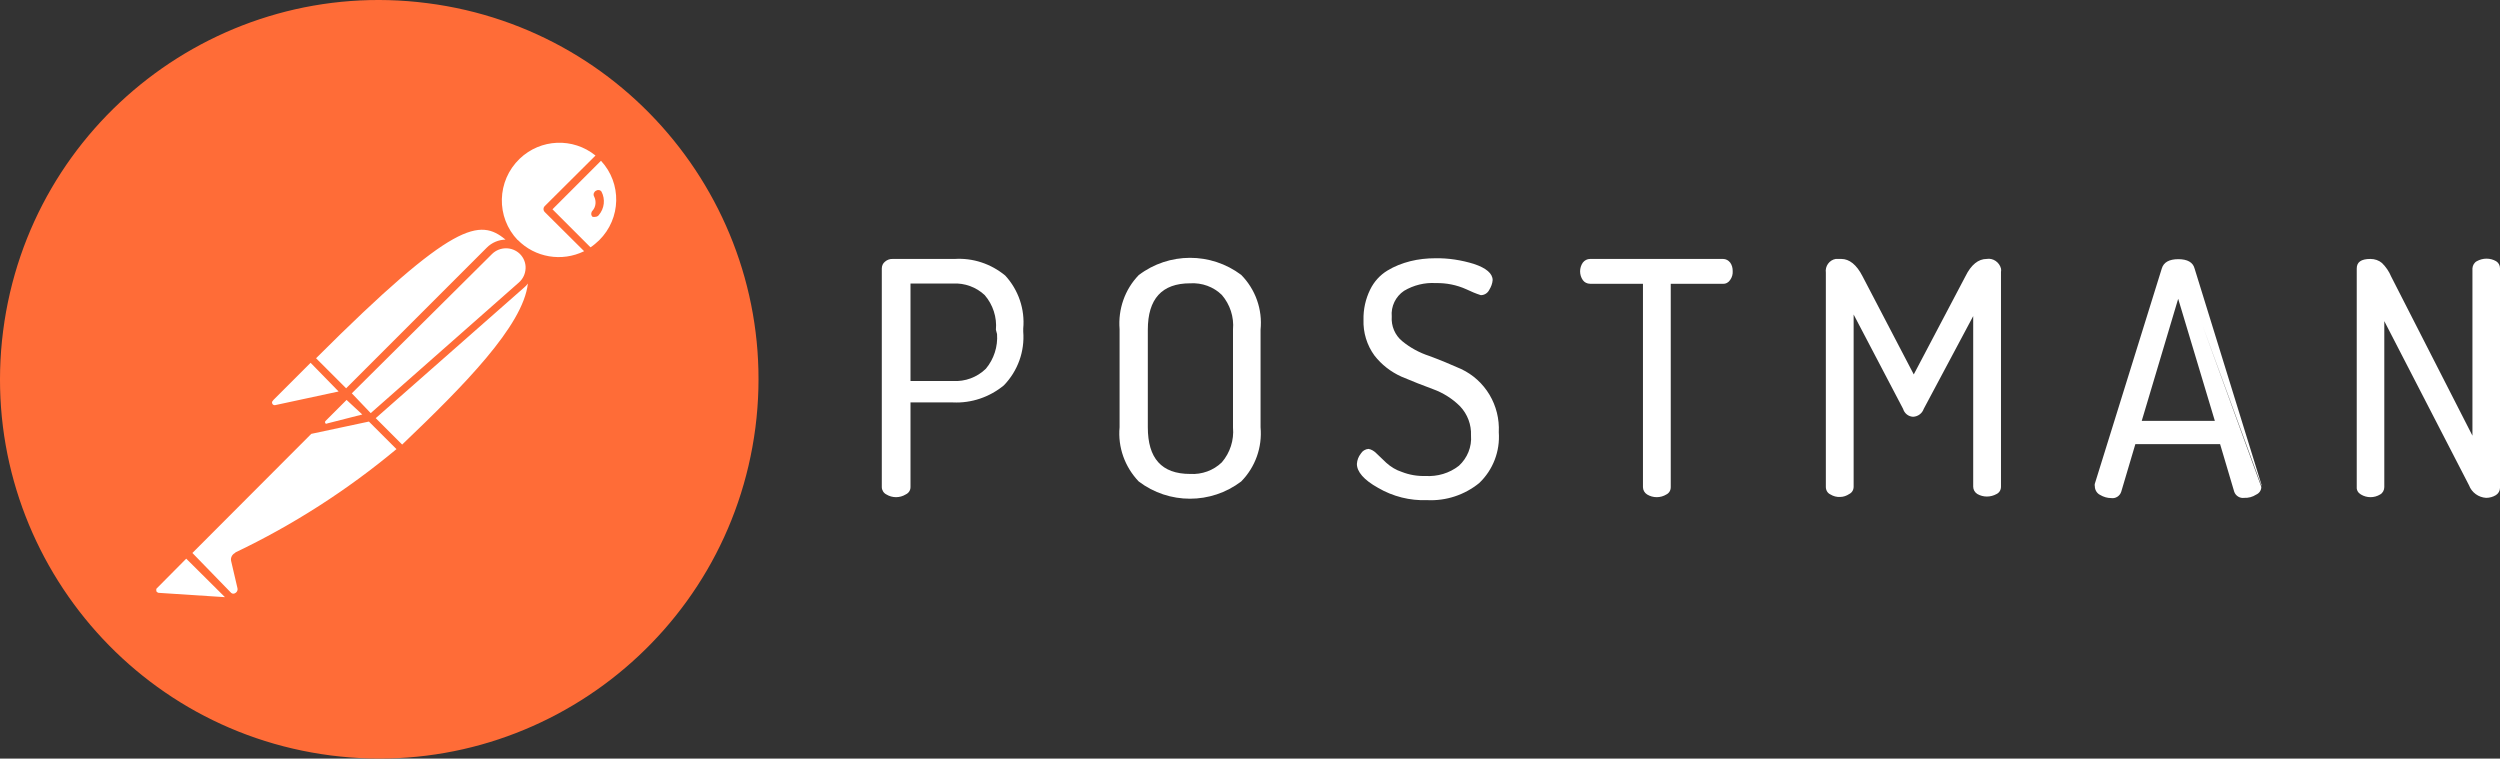 <?xml version="1.0" encoding="UTF-8" standalone="no"?>
<!-- Generator: Adobe Illustrator 23.0.3, SVG Export Plug-In . SVG Version: 6.00 Build 0)  -->

<svg
   version="1.1"
   id="Layer_1"
   x="0px"
   y="0px"
   width="1097.672"
   height="333.065"
   viewBox="0 0 1097.672 333.065"
   xml:space="preserve"
   sodipodi:docname="postman.svg"
   xmlns:inkscape="http://www.inkscape.org/namespaces/inkscape"
   xmlns:sodipodi="http://sodipodi.sourceforge.net/DTD/sodipodi-0.dtd"
   xmlns="http://www.w3.org/2000/svg"
   xmlns:svg="http://www.w3.org/2000/svg"><rect x="0" y="0" width="1097.672" height="333.065" fill="#333333" stroke="none"/><defs
   id="defs10" /><sodipodi:namedview
   id="namedview10"
   pagecolor="#ffffff"
   bordercolor="#000000"
   borderopacity="0.25"
   inkscape:showpageshadow="2"
   inkscape:pageopacity="0.0"
   inkscape:pagecheckerboard="0"
   inkscape:deskcolor="#d1d1d1"><inkscape:page
     x="0"
     y="0"
     width="1097.672"
     height="333.065"
     id="page2"
     margin="0"
     bleed="0" /></sodipodi:namedview>
<style
   type="text/css"
   id="style1">
	.st0{fill:#FFFFFF;}
	.st1{fill:#FF6C37;}
</style>
<title
   id="title1">hor-white-logo</title>
<g
   id="g10"
   transform="translate(-0.028,-0.007)">
	<g
   id="Layer_2-2">
		<path
   class="st0"
   d="M 186.7,9.3 C 99.7,-1.9 20.1,59.6 9,146.6 -2.1,233.6 59.3,313.2 146.3,324.3 233.3,335.5 312.9,274 324,187 c 0,-0.1 0,-0.2 0,-0.2 C 335.1,99.8 273.6,20.4 186.7,9.3 Z"
   id="path1" />
		<path
   class="st0"
   d="m 419.2,113.7 h -27.1 c -1.3,-0.1 -2.6,0.4 -3.5,1.2 -0.9,0.7 -1.4,1.8 -1.4,3 v 96 c 0,1.3 0.8,2.6 2,3.2 2.6,1.6 5.9,1.6 8.5,0 1.3,-0.6 2.1,-1.8 2.1,-3.2 v -37.2 h 18.6 c 8.1,0.4 16.1,-2.3 22.4,-7.5 6.1,-6.3 9.2,-14.9 8.5,-23.6 v -1.3 c 0.8,-8.5 -2.1,-17 -7.9,-23.3 -6.3,-5.2 -14.2,-7.8 -22.2,-7.3 z m 18.6,33 c 0.4,5.5 -1.4,11 -4.9,15.2 -3.9,3.8 -9.1,5.7 -14.5,5.4 h -18.6 v -42.8 h 18.6 c 5.2,-0.3 10.3,1.6 14,5.1 3.6,4.2 5.4,9.7 4.9,15.2 z"
   id="path2" />
		<path
   class="st0"
   d="m 500,120.8 c -6.1,6.3 -9.1,15 -8.4,23.7 v 43.1 c -0.8,8.8 2.3,17.4 8.4,23.8 13.3,10.1 31.7,10.1 45,0 6.2,-6.3 9.3,-15 8.5,-23.8 v -42.8 c 0.9,-8.9 -2.2,-17.7 -8.5,-24.1 -13.3,-10 -31.7,-10 -45,0.1 z m 41.4,66.9 c 0.5,5.6 -1.3,11.1 -4.9,15.3 -3.7,3.6 -8.8,5.4 -13.9,5.1 -12.6,0 -18.6,-6.9 -18.6,-20.5 v -42.8 c 0,-13.6 6.2,-20.4 18.6,-20.4 5.2,-0.3 10.2,1.5 13.9,5.1 3.6,4.2 5.4,9.7 4.9,15.2 z"
   id="path3" />
		<path
   class="st0"
   d="m 641.5,162 c -4.7,-2.1 -9.3,-4 -13.9,-5.7 -4.3,-1.4 -8.4,-3.6 -11.9,-6.5 -3.2,-2.6 -4.9,-6.7 -4.6,-10.8 -0.4,-4.5 1.7,-8.8 5.4,-11.3 4.2,-2.5 9.1,-3.7 13.9,-3.4 4.6,-0.1 9.2,0.8 13.4,2.7 2.1,1 4.2,1.9 6.4,2.6 1.6,0 3,-0.9 3.7,-2.3 0.8,-1.3 1.4,-2.8 1.5,-4.3 0,-2.9 -2.8,-5.3 -8.2,-7.1 -5.5,-1.7 -11.2,-2.6 -17,-2.5 -3.7,0 -7.4,0.4 -11,1.3 -3.5,0.9 -6.9,2.2 -10,4.1 -3.3,2 -5.9,4.9 -7.6,8.4 -2,4.1 -3,8.6 -2.9,13.2 -0.2,5.6 1.5,11.2 4.8,15.7 3.1,4 7.2,7.2 11.9,9.3 4.7,2 9.3,3.8 13.9,5.5 4.4,1.6 8.5,4.2 11.8,7.5 3.3,3.5 5,8.1 4.8,12.8 0.4,5 -1.6,9.9 -5.3,13.3 -4.2,3.3 -9.4,4.8 -14.7,4.5 -3.6,0.1 -7.1,-0.5 -10.4,-1.8 -2.5,-0.8 -4.8,-2.2 -6.8,-4 l -4.5,-4.3 c -0.9,-0.9 -2.1,-1.6 -3.3,-1.8 -1.4,0.1 -2.7,0.9 -3.4,2.1 -1,1.3 -1.6,2.8 -1.7,4.5 0,3.4 3,7 9.3,10.5 6.5,3.8 14,5.7 21.6,5.4 8.3,0.4 16.4,-2.3 22.8,-7.5 6.1,-5.8 9.2,-14 8.6,-22.3 C 658.7,178 652.2,167 641.5,162 Z"
   id="path4" />
		<path
   class="st0"
   d="m 756.6,113.7 h -58.4 c -1.3,0 -2.4,0.6 -3.2,1.6 -1.6,2.3 -1.6,5.4 0,7.7 0.7,1 1.9,1.6 3.2,1.6 h 23.2 v 89.3 c 0,1.3 0.7,2.5 1.8,3.2 2.6,1.6 5.9,1.6 8.5,0 1.2,-0.6 1.9,-1.8 1.9,-3.2 v -89.3 h 22.9 c 1.3,0.1 2.5,-0.6 3.2,-1.7 0.8,-1.1 1.2,-2.5 1.1,-3.9 0,-1.3 -0.3,-2.6 -1.1,-3.7 -0.8,-1 -1.9,-1.6 -3.1,-1.6 z"
   id="path5" />
		<path
   class="st0"
   d="m 872.3,113.7 c -3.6,0 -6.8,2.5 -9.3,7.6 l -22.7,43.1 -22.5,-43.1 c -2.6,-5.1 -5.8,-7.6 -9.3,-7.6 H 806 c -2.8,0.5 -4.7,3.2 -4.3,6 v 94.1 c 0,1.4 0.7,2.7 2,3.3 1.3,0.8 2.8,1.2 4.3,1.1 1.4,0 2.8,-0.5 4,-1.3 1.2,-0.6 1.9,-1.8 1.9,-3.2 v -75.6 l 21.7,41.4 c 0.6,2 2.3,3.4 4.4,3.5 2.2,-0.1 4,-1.5 4.7,-3.5 l 21.7,-40.7 v 74.9 c 0,1.3 0.7,2.5 1.8,3.2 2.6,1.5 5.8,1.5 8.5,0 1.2,-0.6 1.9,-1.8 1.9,-3.2 v -94.3 c 0.1,-0.5 0.1,-1 0,-1.5 v 0 c -0.7,-2.7 -3.4,-4.7 -6.3,-4.2 z"
   id="path6" />
		<path
   class="st0"
   d="m 956.5,113.8 c -4.1,0 -6.5,1.4 -7.3,4.1 l -29.4,94.5 c -0.1,0.4 -0.1,0.7 0,1.1 0,1.6 0.9,3.1 2.3,3.8 1.5,0.9 3.2,1.4 4.9,1.4 1.9,0.3 3.8,-0.9 4.4,-2.8 l 6.2,-20.9 h 37.2 l 6.2,20.9 c 0.6,1.8 2.5,3 4.4,2.7 1.8,0.1 3.7,-0.4 5.2,-1.4 1.4,-0.6 2.3,-1.9 2.3,-3.4 m 0.1,-0.4 v -0.5 l -29.4,-95 c -0.7,-2.7 -3.1,-4.1 -7.2,-4.1 z m -52.6,-28.6 16,-53.6 16.1,53.6 z"
   id="path7" />
		<path
   class="st0"
   d="m 1096,114.7 c -2.6,-1.5 -5.8,-1.5 -8.5,0 -1.1,0.6 -1.8,1.8 -1.9,3.1 v 73.5 l -35.7,-69.9 c -0.9,-2.2 -2.3,-4.2 -4,-5.9 -1.4,-1.2 -3.2,-1.8 -5.1,-1.8 -4.1,0 -6,1.4 -6,4.2 v 96 c -0.1,1.3 0.6,2.5 1.8,3.2 2.6,1.6 5.9,1.6 8.5,0 1.1,-0.6 1.8,-1.9 1.8,-3.2 V 141 l 37.2,72.1 c 1.2,3.2 4.2,5.3 7.5,5.5 1.5,0 3,-0.4 4.3,-1.2 1.1,-0.7 1.8,-1.9 1.8,-3.2 v -96.4 c 0,-1.3 -0.6,-2.4 -1.7,-3.1 z"
   id="path8" />
		<path
   class="st1"
   d="m 261.8,83.7 c -0.9,0.4 -1.4,1.5 -1,2.4 0,0.1 0.1,0.1 0.1,0.2 1,2 0.8,4.5 -0.7,6.2 -0.7,0.7 -0.8,1.9 -0.1,2.6 0,0 0,0 0.1,0.1 0.4,0.1 0.9,0.1 1.3,0 0.5,0 1.1,-0.3 1.4,-0.7 2.5,-2.9 3,-7 1.2,-10.4 -0.5,-0.7 -1.5,-0.9 -2.3,-0.4 z"
   id="path9" />
		<path
   class="st1"
   d="M 187.7,1.4 C 96.5,-10.4 13.1,54.1 1.4,145.3 -10.3,236.5 54.1,320 145.3,331.7 236.5,343.4 319.9,279 331.7,187.8 343.4,96.6 279,13.1 187.7,1.4 c 0.1,0 0.1,0 0,0 z M 222,105.2 c -3.1,0.1 -6,1.3 -8.2,3.5 L 152,170.5 138.8,157.3 C 199.6,96.6 210.7,96 222,105.2 Z m -67.5,67.5 61.6,-61.2 c 3.4,-3.3 8.8,-3.3 12.2,0 1.7,1.7 2.6,4 2.5,6.3 -0.1,2.4 -1.1,4.6 -2.9,6.2 l -65.1,57.4 z m 4.6,9.3 -15.3,3.9 c -0.3,0.2 -0.6,0.2 -0.9,0 -0.2,-0.3 -0.2,-0.7 0,-1 l 9.3,-9.3 z m -39,-6.4 16.3,-16.3 12.3,12.6 -27.9,6 c -0.6,0.1 -1.2,-0.3 -1.3,-0.9 -0.1,-0.4 0,-0.7 0.3,-1 z m -50.5,84.7 c -0.4,-0.1 -0.8,-0.4 -0.9,-0.7 -0.1,-0.4 -0.1,-0.8 0,-1.1 l 13.1,-13.2 17,16.9 z m 33.6,-17.5 v 0 c -1.3,0.7 -2,2.1 -1.7,3.5 l 2.8,12 c 0.2,0.8 -0.2,1.6 -0.8,2 -0.6,0.5 -1.5,0.5 -2,0 l -17,-17.5 52.2,-52.3 25.3,-5.4 12.1,12.1 c -21.6,18 -45.4,33.3 -70.8,45.4 v 0.2 z m 73.4,-47.6 -11.6,-11.6 65.1,-57.3 c 0.6,-0.5 1.2,-1.1 1.7,-1.8 -2.1,18.6 -28.3,45 -55.2,70.7 z m 50.8,-89.7 c -9.7,-10.1 -9.3,-26.1 0.8,-35.8 9.2,-8.8 23.4,-9.4 33.3,-1.4 l -22.4,22.3 c -0.6,0.7 -0.6,1.7 0,2.4 l 17.4,17.3 c -9.8,4.8 -21.6,2.8 -29.2,-5 z m 35.7,0 c -1.2,1.1 -2.4,2.2 -3.8,3.1 L 242.6,91.9 263.9,70.6 c 9.2,9.9 8.9,25.3 -0.8,34.9 z"
   id="path10" />
	</g>
</g>
</svg>
